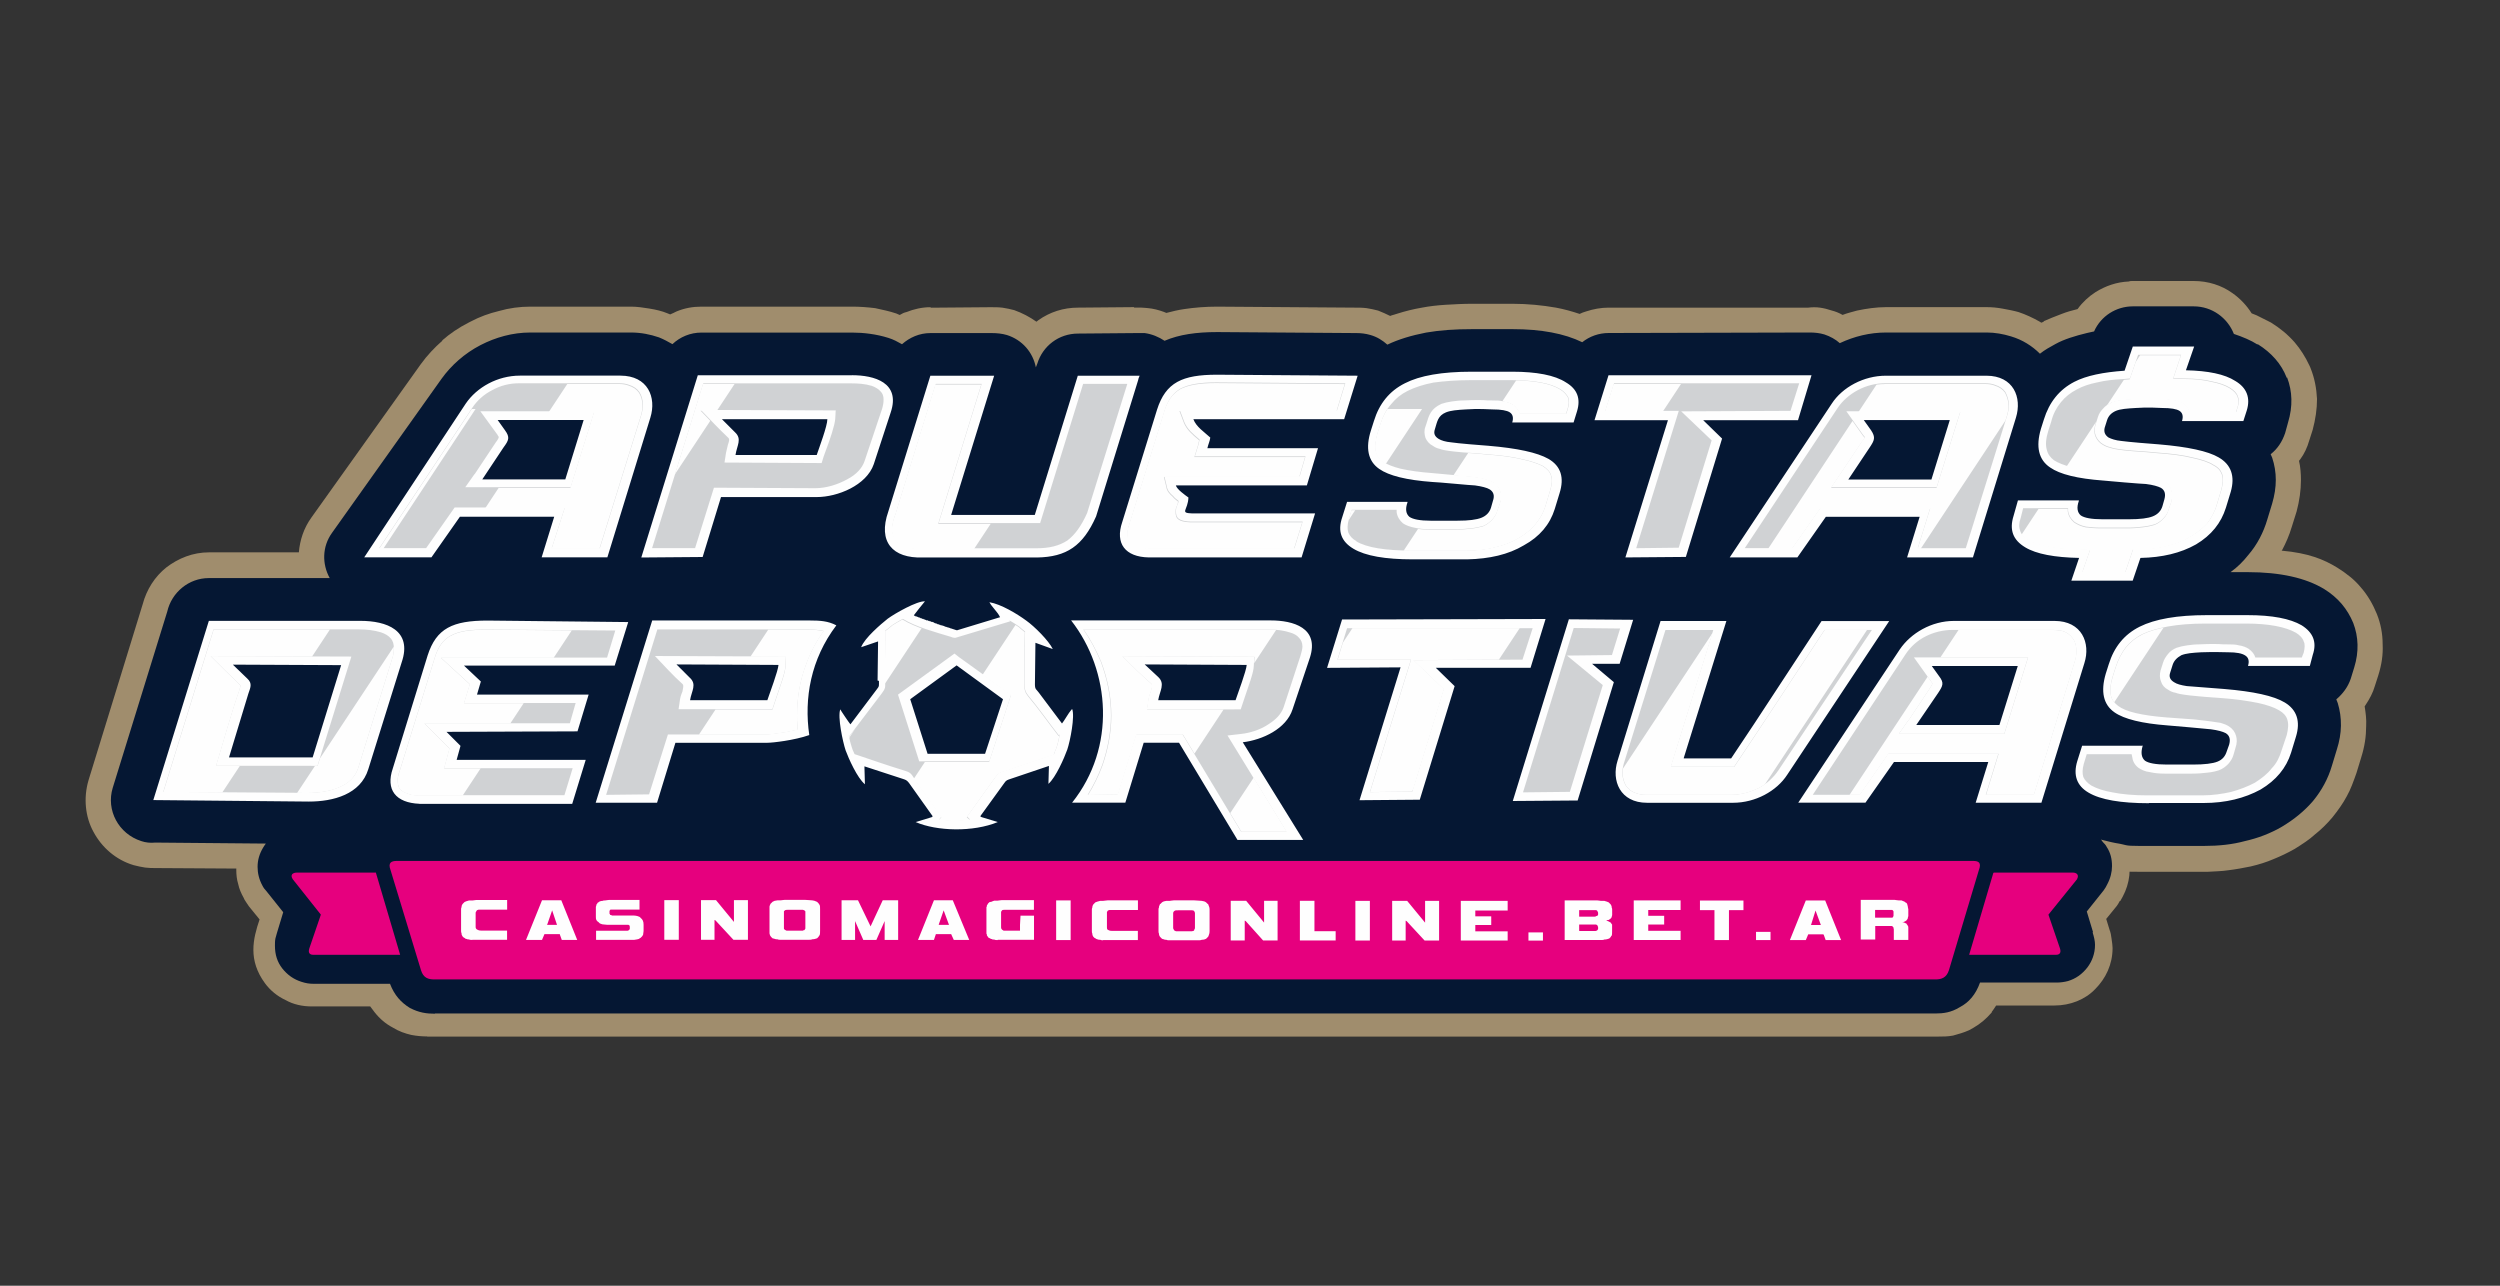 <?xml version="1.0" encoding="UTF-8"?><svg id="Capa_1" xmlns="http://www.w3.org/2000/svg" xmlns:xlink="http://www.w3.org/1999/xlink" viewBox="0 0 350 180"><rect x="0" y="0" width="350" height="180" fill="#333333" stroke="none"/><defs><style>.cls-1{fill:#d0d2d4;}.cls-1,.cls-2,.cls-3{fill-rule:evenodd;}.cls-4{fill:#a08d6d;}.cls-2{fill:#e6007e;}.cls-5{fill:#111e4a;}.cls-6{clip-path:url(#clippath);}.cls-7{fill:none;}.cls-3{fill:#fefefe;}.cls-8{fill:#051733;}</style><clipPath id="clippath"><path class="cls-7" d="M255.45,88.2c-4.19,6.36-8.39,12.79-12.65,19.15h-8.87l.48-1.56,5.48-17.59h-6.7l-5.82,18.68c-.14,.48-.21,.94-.21,1.35,0,.68,.21,1.29,.48,1.76,.34,.48,.81,.88,1.49,1.08,.34,.14,.81,.21,1.29,.21h12.04c1.35,0,2.64-.41,3.78-.95,1.15-.61,2.1-1.49,2.78-2.51l13.06-19.62h-6.64Zm11.71,12.72l2.97-4.47c.27-.41,.41-.68,.41-.75s-.07-.14-.21-.34l-2.37-3.32h15.97l-3.32,10.69h-14.76l1.29-1.83h0Zm6.23-12.72c-1.35,0-2.64,.34-3.72,.88-1.22,.61-2.16,1.49-2.84,2.51l-13,19.69h6.56l3.99-5.75h15.43l-1.76,5.75h6.7l5.75-18.75c.14-.41,.21-.88,.21-1.35,0-.68-.14-1.29-.48-1.76-.34-.48-.81-.88-1.49-1.08-.34-.07-.75-.14-1.29-.14h-14.07Zm-239.83,8.26c.07-.27,.14-.48,.07-.54-1.35-1.29-2.78-2.7-4.13-4.06l19.7,.07-4.74,15.3h-14.21c1.08-3.51,2.1-7.31,3.32-10.76m-3.66-8.33l-7.04,22.74,20.16,.14c1.75,0,3.51-.27,4.94-1.02,1.08-.54,1.89-1.42,2.23-2.64l4.67-15.03c.21-.54,.27-1.08,.27-1.56,0-.62-.14-1.02-.41-1.35-.34-.41-.81-.67-1.43-.88-.88-.27-1.96-.41-3.05-.41H29.9Zm33.16,.89c-1.02,.54-1.76,1.56-2.24,3.18l-4.88,15.76c-.21,.48-.27,.95-.27,1.29,0,.48,.07,.89,.27,1.16,.27,.34,.61,.54,1.08,.68,.41,.21,.89,.27,1.49,.27h20.5l1.16-3.79h-18l.75-2.78-3.51-3.51h20.37l.81-2.84h-15.63l.81-2.64-4.06-3.72h23.28l1.15-3.79-18.07-.14c-2.24,0-3.86,.21-5.01,.88m32.15,8.87c.07-.41,.21-.75,.34-1.08,.07-.48,.21-.81,0-1.02-1.29-1.15-2.64-2.64-3.86-3.92l18.34,.07-.07,1.29c0,.88-.75,2.84-1.22,4.26l-.34,1.02-.27,.81h-13.13l.21-1.42Zm-3.18-9.75l-7.17,23.15,6.02-.07,2.64-8.39h13.73c.41,0,1.49-.14,2.78-.34,.54-.14,1.08-.21,1.62-.34v-.48c-.07-.54-.07-1.02-.07-1.49,0-2.51,.41-4.88,1.22-7.04,.62-1.75,1.49-3.38,2.51-4.8-.68-.14-1.35-.21-2.03-.21h-21.25Zm68.76,9.75c.07-.41,.21-.81,.34-1.15,.13-.48,.27-.81,.07-1.02-1.35-1.15-2.78-2.57-4.06-3.86l18.48,.07-.07,1.29c0,.88-.75,2.84-1.22,4.26l-.34,1.02-.27,.81h-13.13l.21-1.42h0Zm-9.07-9.75c.95,1.35,1.76,2.91,2.43,4.47,.89,2.37,1.43,4.88,1.43,7.58,0,2.37-.48,4.74-1.22,6.9-.54,1.49-1.22,2.84-2.03,4.19l4.19-.07,2.57-8.39h6.5l.34,.54,7.85,13.06h6.36l-8.25-13.47,1.83-.21c1.35-.13,2.84-.61,3.99-1.42,.95-.61,1.69-1.35,2.03-2.3l2.37-7.24c.13-.48,.27-.95,.27-1.29,0-.54-.21-.95-.48-1.22-.27-.34-.75-.61-1.29-.75-.81-.27-1.89-.41-2.84-.41h-26.06v.02Zm36.89-.21l-1.35,4.4h10.28l-5.75,18.54,5.96-.07,4.4-14.35-4.26-4.06,15.3-.07,1.42-4.4h-25.99Zm24.63,23.01l6.56-.07,4.6-14.95-5.01-4.13,6.29-.07,1.15-3.72-6.5-.07-7.1,23.01h0Zm95.55-23.63c-2.03,0-3.79,.14-5.28,.41-1.42,.27-2.64,.61-3.59,1.08-.94,.48-1.69,1.08-2.3,1.83-.62,.81-1.08,1.69-1.43,2.78l-.41,1.29c-.34,1.08-.41,1.96-.27,2.64,.13,.61,.48,1.08,1.02,1.49s1.35,.75,2.51,1.02c1.15,.27,2.64,.48,4.4,.61l3.72,.27c1.08,.14,2.03,.21,2.3,.27,.54,.07,1.02,.13,1.42,.21,.48,.13,.81,.27,1.16,.48,.54,.34,.88,.81,1.02,1.35,.14,.48,.14,1.02-.07,1.62l-.27,.95c-.13,.54-.41,.95-.75,1.35-.34,.34-.75,.68-1.29,.88-.41,.14-.95,.27-1.62,.34-.61,.07-1.35,.14-2.24,.14h-3.72c-.81,0-1.49-.07-2.1-.21-.68-.07-1.22-.34-1.62-.61-.54-.41-.81-.95-.88-1.56l-.07-.34h-6.29l-.41,1.35c-.21,.75-.21,1.35-.07,1.83,.21,.48,.61,.88,1.15,1.22,.75,.41,1.76,.75,2.97,.95,1.35,.27,2.98,.41,4.88,.41h7.64c1.49,0,2.84-.21,4.06-.48,1.22-.34,2.3-.75,3.32-1.29,.95-.61,1.76-1.22,2.37-2.03,.68-.67,1.08-1.56,1.35-2.43l.75-2.23c.21-.88,.27-1.56,.07-2.16-.13-.48-.54-.94-1.15-1.29-.68-.41-1.7-.75-2.91-1.02-1.35-.27-3.05-.54-5.01-.68-.68-.07-2.24-.14-3.45-.27-.75-.07-1.49-.14-1.89-.21-.48-.07-.88-.14-1.22-.27-.41-.07-.75-.21-1.02-.41-.54-.27-.88-.68-1.02-1.16-.21-.48-.21-1.02-.07-1.56l.34-1.08c.13-.48,.41-.89,.75-1.29,.27-.34,.68-.61,1.15-.81,.41-.14,.95-.27,1.49-.34,.54-.07,1.08-.14,1.7-.14,1.42-.07,2.64-.07,3.38,0h.48c.61,0,1.22,0,1.69,.14,.54,.07,1.02,.27,1.35,.48,.48,.34,.81,.75,.95,1.22h6.5l.27-.68c.14-.61,.21-1.16,0-1.56-.13-.48-.54-.88-1.08-1.22-1.42-.81-3.78-1.29-6.96-1.29h-5.69l-.03-.02Zm-183.11,10.01l7.91-5.75,.68,.54,7.24,5.21-3.05,9.34h-9.82l-2.98-9.34h0Zm-.81-9.74c-.27,.21-.54,.48-.95,.75v1.49l-.07,5.48v.13c.07,.89,.07,1.02-.48,1.76l-4.53,5.96-.07-.13c.13,.68,.27,1.22,.41,1.62,.07,.27,.21,.61,.41,1.02,2.23,.75,4.53,1.56,6.77,2.23,.81,.27,1.02,.27,1.49,1.02l3.92,5.48-.34,.41c.68,.07,1.43,.13,2.16,.13s1.42-.07,2.16-.13l-.41-.41,3.92-5.48c.54-.68,.68-.75,1.42-.95,2.23-.75,4.53-1.56,6.83-2.3,.14-.48,.34-.81,.41-1.08,.14-.41,.27-1.02,.41-1.69l-.14,.14c-1.42-1.83-2.78-3.79-4.26-5.55-.34-.48-.54-.68-.54-1.69,0-2.43,0-4.88,.07-7.31-.34-.27-.61-.48-.81-.68-.41-.27-.88-.61-1.43-.88l.14,.14-7.65,2.3h-.21c-.14,0-.27-.07-.48-.14-2.24-.67-4.8-1.35-6.7-2.51-.61,.34-1.22,.68-1.49,.88m26.74-33.77l-6.02,19.49h-14.21l6.02-19.49h-6.43l-5.61,18.21c-.34,.81-.48,1.56-.48,2.23,.07,.54,.21,1.08,.48,1.42,.34,.41,.75,.68,1.29,.89,.61,.21,1.43,.34,2.3,.27h16.11c1.83,0,3.18-.34,4.33-1.08,1.08-.81,1.97-2.03,2.78-3.86l5.62-18.07h-6.17Zm-85.19,12.65l2.97-4.47c.27-.34,.41-.62,.41-.75,0,0-.07-.07-.21-.34l-2.37-3.25h15.97l-3.32,10.63h-14.75s1.29-1.83,1.29-1.83Zm6.23-12.72c-1.35,0-2.64,.34-3.72,.95-1.22,.61-2.16,1.49-2.84,2.51l-13,19.62h6.56l3.99-5.69h15.43l-1.83,5.69h6.7l5.82-18.68c.14-.48,.21-.94,.21-1.35,0-.68-.14-1.29-.48-1.83-.34-.48-.81-.81-1.49-1.02-.34-.14-.81-.21-1.29-.21h-14.07Zm28.76,11.09l.21-1.35c.07-.41,.21-.81,.27-1.15,.13-.41,.27-.75,.07-.95-1.29-1.22-2.64-2.64-3.86-3.92l18.88,.07-.07,1.22c-.07,.89-.75,2.91-1.29,4.33l-.34,.95-.27,.89-13.6-.07v-.02Zm-2.97-11.09l-7.17,23.07h6.02l2.64-8.46,14.21,.07c1.43,0,3.11-.48,4.53-1.29,1.15-.61,2.03-1.49,2.37-2.57l2.43-7.24c.13-.48,.21-.88,.21-1.29,0-.54-.14-.88-.41-1.15-.27-.34-.75-.62-1.29-.81-.88-.27-1.89-.34-2.84-.34h-20.7Zm127.49,0l-1.22,3.86h10.28l-5.96,19.22,5.96-.07,4.61-15.03-4.26-4.06,15.3-.07,1.22-3.86h-25.92Zm31.67,12.72l2.98-4.47c.27-.34,.48-.62,.48-.75,0,0-.07-.07-.27-.34l-2.3-3.25h15.97l-3.32,10.63h-14.76l1.22-1.83h0Zm6.29-12.72c-1.35,0-2.64,.34-3.78,.95-1.15,.61-2.16,1.49-2.84,2.51l-13,19.62h6.63l3.99-5.69h15.36l-1.76,5.69h6.7l5.82-18.68c.14-.48,.21-.94,.21-1.35,0-.68-.21-1.29-.48-1.83-.34-.48-.81-.81-1.49-1.02-.34-.14-.81-.21-1.29-.21h-14.07Zm-98.67,.74c-1.02,.62-1.76,1.56-2.24,3.18l-4.88,15.76c-.21,.54-.27,.95-.27,1.35,0,.48,.07,.81,.27,1.16,.27,.27,.61,.48,1.08,.68,.41,.14,.88,.21,1.49,.21h20.51l1.16-3.72h-15.63c-1.69-.07-2.16-.48-2.1-1.56,0-.34,.07-.54,.21-.81,.07-.14,.13-.34,.13-.54-.27-.21-.54-.41-.75-.68-.48-.41-.81-.81-.89-1.35l-.34-1.42h18.95l.81-2.78h-15.49l.48-1.56c.07-.27,.14-.48,.14-.61l.07-.14-.14-.14c-.81-.68-1.62-1.35-2.03-2.37l-.61-1.62h21.99l1.15-3.78-18.07-.14c-2.24,0-3.86,.27-5.01,.88m40.67-1.21c-1.96,0-3.72,.14-5.21,.34-1.42,.27-2.64,.67-3.59,1.15s-1.69,1.08-2.3,1.83c-.68,.75-1.15,1.62-1.49,2.7l-.41,1.29c-.34,1.08-.41,1.97-.27,2.64,.14,.61,.48,1.08,1.02,1.49,.54,.34,1.35,.67,2.43,.94,1.22,.27,2.64,.48,4.4,.61l3.72,.34c1.02,.07,2.03,.14,2.3,.21,.54,.07,1.02,.14,1.42,.27,.48,.14,.81,.27,1.08,.41h.07c.48,.34,.88,.81,1.02,1.35s.14,1.08-.07,1.62l-.34,.95c-.14,.54-.41,.95-.75,1.35-.34,.34-.75,.68-1.22,.88-.48,.14-1.02,.27-1.69,.34-.61,.07-1.29,.14-2.16,.14h-3.72c-.81,0-1.48-.07-2.1-.21-.68-.14-1.22-.34-1.62-.61-.48-.41-.81-.95-.88-1.56v-.34h-6.29l-.41,1.35c-.21,.75-.21,1.35-.07,1.83,.21,.48,.54,.88,1.15,1.22,1.49,.88,4.06,1.29,7.72,1.29h7.64c1.42,0,2.78-.13,4.06-.48,1.22-.27,2.3-.68,3.32-1.29,.95-.54,1.76-1.22,2.37-1.97s1.08-1.56,1.35-2.43l.67-2.24c.27-.88,.34-1.56,.14-2.1-.14-.54-.54-.95-1.16-1.35-.67-.34-1.62-.68-2.91-.95-1.35-.34-2.97-.54-4.94-.68-.68-.07-2.16-.21-3.38-.27-.81-.07-1.49-.14-1.97-.21s-.88-.14-1.22-.27c-.34-.07-.67-.21-.94-.41-.54-.27-.88-.68-1.08-1.15-.14-.48-.21-1.02,0-1.56l.13-.41c.34-1.15,.61-2.1,2.1-2.78,.41-.14,.95-.27,1.49-.34s1.08-.14,1.69-.14c1.42-.07,2.64-.07,3.32,0h.48c.68,0,1.22,0,1.69,.14,.61,.07,1.08,.27,1.42,.48,.41,.34,.75,.75,.88,1.22h6.5l.21-.68c.21-.61,.21-1.15,.07-1.56-.21-.41-.54-.81-1.08-1.15-1.43-.89-3.72-1.29-6.9-1.29h-5.66Zm93.45-3.51l-1.15,3.32-.81,.07c-1.42,.07-2.71,.21-3.79,.48-1.08,.21-2.03,.54-2.78,.95-.95,.48-1.7,1.08-2.3,1.83s-1.08,1.62-1.35,2.7l-.41,1.29c-.34,1.08-.41,1.97-.21,2.64,.13,.61,.48,1.08,1.02,1.49,.54,.34,1.35,.67,2.43,.94,1.22,.27,2.64,.48,4.4,.61l3.79,.34c1.02,.07,1.96,.21,2.23,.21,.54,.07,1.02,.14,1.42,.27,.48,.14,.81,.27,1.15,.41,.54,.34,.89,.81,1.02,1.35,.14,.48,.14,1.02,0,1.62l-.34,.95c-.14,.54-.34,.95-.75,1.35-.27,.34-.75,.68-1.22,.88-.48,.14-1.02,.27-1.69,.34-.54,.07-1.29,.14-2.16,.14h-3.65c-.88,0-1.56-.07-2.16-.14-.68-.14-1.22-.41-1.62-.68-.48-.41-.81-.95-.89-1.56v-.34h-6.29l-.34,1.35c-.27,.75-.27,1.29-.07,1.83,.14,.48,.54,.88,1.16,1.22,.68,.41,1.56,.68,2.7,.88,1.22,.27,2.64,.41,4.33,.41l1.62,.07-1.08,3.11h6.02l1.08-3.18h.88c1.43,0,2.71-.13,3.92-.48,1.15-.27,2.23-.67,3.24-1.29,.95-.54,1.76-1.22,2.37-1.89,.54-.75,1.02-1.56,1.29-2.51l.67-2.24c.21-.81,.27-1.56,.07-2.1s-.54-.95-1.22-1.29c-.61-.41-1.62-.75-2.91-1.02-1.35-.34-2.98-.54-4.94-.68-.68-.07-2.23-.21-3.38-.27-.81-.07-1.56-.14-1.97-.21-.48-.07-.88-.14-1.22-.27-.34-.07-.68-.21-1.02-.41-.48-.27-.81-.68-1.02-1.15-.21-.48-.21-1.02-.07-1.56l.34-1.08c.14-.48,.41-.88,.75-1.22,.27-.34,.68-.61,1.15-.81v-.07c.41-.14,.88-.27,1.49-.34,.48-.07,1.02-.07,1.69-.14,1.42-.07,2.64-.07,3.32,0h.48c.68,0,1.22,.07,1.7,.14,.54,.07,1.02,.27,1.42,.48,.41,.34,.75,.75,.88,1.22h6.5l.21-.68c.21-.61,.21-1.08,0-1.56-.14-.41-.54-.81-1.08-1.15-.68-.41-1.49-.68-2.51-.89-1.08-.27-2.37-.41-3.78-.41l-1.62-.07,1.08-3.25h-6.02l.03,.03Z"/></clipPath></defs><g><path class="cls-4" d="M158.75,43.06h.95c.41,0,.68,.07,.95,.07,.81,.07,1.56,.27,2.3,.54l.34,.14c.81-.21,1.62-.41,2.51-.54,1.42-.21,2.97-.34,4.6-.34l19.35,.14c.48,0,1.02,0,1.56,.07s1.08,.21,1.62,.34c.54,.21,1.15,.48,1.69,.75,.34-.14,.75-.21,1.08-.34,1.08-.34,2.16-.61,3.32-.81,1.08-.21,2.23-.34,3.38-.41,1.22-.07,2.43-.14,3.65-.14h5.69c2.16,0,4.19,.21,6.09,.54,1.15,.21,2.3,.54,3.32,.88,.27-.14,.61-.27,.88-.34,1.02-.34,2.1-.54,3.18-.54h27.95c.54-.07,1.15-.07,1.62,0,.54,.07,1.08,.21,1.69,.41,.54,.14,1.02,.34,1.49,.61,.68-.27,1.35-.41,2.03-.61,1.29-.27,2.7-.48,4.06-.48h14.08c.75,0,1.49,.07,2.23,.21s1.49,.27,2.23,.48c1.02,.34,2.03,.81,2.98,1.35l.21,.14,.34-.14v-.07c.75-.34,1.62-.68,2.51-1.02,.68-.27,1.42-.48,2.23-.68,.68-.95,1.56-1.76,2.51-2.37,1.42-.88,2.97-1.42,4.67-1.49,.14-.07,.34-.07,.54-.07h8.53c2.03,0,3.92,.61,5.42,1.69,1.08,.75,2.03,1.76,2.7,2.84l.68,.27c.54,.27,1.08,.54,1.62,.81l.41,.21c1.22,.75,2.37,1.69,3.32,2.78,.81,.95,1.49,2.03,2.03,3.18,.07,.14,.14,.27,.21,.48,.54,1.35,.81,2.78,.88,4.26,0,1.42-.21,2.84-.61,4.33l-.48,1.49c-.27,.95-.68,1.83-1.22,2.57l-.21,.27c.21,.88,.27,1.83,.27,2.7,0,1.42-.21,2.91-.61,4.4l-.68,2.16c-.34,1.15-.81,2.23-1.35,3.24l-.07,.07c3.78,.34,5.89,1.22,7.78,2.37,1.29,.81,2.43,1.69,3.32,2.78,.95,1.08,1.69,2.37,2.24,3.72,.54,1.35,.81,2.78,.81,4.26,.07,1.42-.14,2.84-.61,4.33l-.48,1.49c-.27,.95-.75,1.83-1.29,2.64l-.14,.21c.14,.88,.27,1.83,.21,2.78,0,1.42-.21,2.84-.68,4.33l-.68,2.23c-.41,1.15-.81,2.3-1.35,3.24-.54,1.02-1.22,1.97-2.03,2.98-.75,.88-1.56,1.69-2.43,2.37-.81,.75-1.76,1.35-2.84,2.03-.95,.54-1.96,1.02-2.97,1.43-.95,.41-2.03,.75-3.18,1.02-1.02,.21-2.1,.41-3.18,.54-.88,.14-1.83,.14-2.84,.21h-9.55c-1.22,0-2.37,0-3.51-.14-1.15-.07-2.23-.21-3.18-.34-.95-.21-1.97-.41-2.91-.75l-.54-.21c-.41,.27-.75,.41-1.15,.61-1.15,.48-2.43,.75-3.72,.75h-9.68c-.34,0-.61-.07-.95-.07l-.14-.07c-.41-.07-.81-.14-1.29-.27-1.89-.61-3.51-1.76-4.74-3.32l-.14-.21c-.75,1.08-1.76,1.97-2.91,2.64-1.42,.81-3.05,1.29-4.8,1.29h-9.95c-.75-.07-1.49-.21-2.23-.41-.34-.07-.68-.21-1.02-.34-.61,.14-1.15,.27-1.76,.41-1.22,.27-2.37,.34-3.59,.34h-12.04c-.75,0-1.49,0-2.24-.14-.75-.14-1.49-.27-2.23-.54-.48-.14-1.02-.34-1.49-.54-.21,.07-.41,.21-.61,.27-.95,.34-2.03,.54-3.11,.54l-8.59,.07c-.54,.07-1.15,0-1.69-.07h-.14c-.48-.07-.95-.21-1.49-.34-1.49-.48-2.78-1.22-3.78-2.24-.27,.21-.48,.48-.75,.61-1.56,1.22-3.52,1.89-5.62,1.89l-7.72,.07c-.48,1.08-1.15,2.03-1.96,2.84-1.76,1.69-4.13,2.78-6.7,2.78h-9.61c-1.49-.07-2.98-.54-4.26-1.29l-.27-.14c-1.29-.75-2.37-1.83-3.24-3.18l-1.62-2.7-.41,.34c-1.56,1.08-3.45,1.76-5.48,1.76v-.07l-8.12,.07c-19.15,.07-39.25,.14-88.04,.14-.21,0-.41-.07-.61-.07-.68-.07-1.35-.14-1.96-.21-.81-.14-1.62-.34-2.3-.54-.81-.27-1.56-.61-2.3-1.02h-.07c-.95,.34-1.96,.68-2.97,.88-1.76,.41-3.59,.54-5.35,.54l-22.67-.14c-.54,0-1.02,0-1.56-.07s-1.08-.21-1.62-.34c-2.51-.75-4.47-2.51-5.62-4.67-1.15-2.1-1.42-4.74-.68-7.24l7.58-24.63c.54-2.03,1.69-3.86,3.32-5.15,1.69-1.29,3.72-2.1,5.96-2.1h12.58c.14-1.69,.68-3.38,1.76-4.88l15.3-21.45c.88-1.22,1.89-2.3,3.05-3.32h-.07c1.08-.95,2.37-1.83,3.72-2.51l.27-.14c1.29-.68,2.57-1.15,3.99-1.49,1.42-.41,2.91-.61,4.4-.61h14.08c.88,0,1.76,.14,2.57,.27,.88,.14,1.76,.34,2.57,.68l.34,.14c.34-.14,.61-.27,.88-.41,1.15-.48,2.3-.68,3.52-.68h21.11c.95,0,2.03,.07,3.18,.21,.95,.21,1.96,.41,2.97,.75l.48,.21c.34-.21,.61-.34,.95-.41,1.02-.41,2.16-.68,3.38-.68v.07l8.39-.07c.61,0,1.15,0,1.69,.07s1.08,.21,1.62,.34c1.15,.41,2.16,.95,3.11,1.62l.27-.21c1.62-1.15,3.52-1.76,5.55-1.76l7.85-.07v.05Z"/><path class="cls-5" d="M62.52,141.52c-1.02,0-2.03-.14-3.05-.75-1.22-.68-2.1-1.69-2.57-3.32l-.07-.14h-10.49c-1.49,0-2.84-.61-3.72-1.83-1.76-2.37-.41-5.01,.41-7.51l-2.71-3.32c-.14-.21-.27-.41-.41-.68-.41-.75-.54-1.49-.54-2.23,0-2.64,2.16-4.4,4.67-4.4h11.23c.61-.21,1.29-.27,1.96-.27h216.75c.61,0,1.22,.07,1.76,.27,.21-.07,.48-.07,.68-.07h10.76c.88,0,1.76,.21,2.51,.68,2.16,1.22,2.78,3.79,1.62,5.96-.14,.21-.27,.48-.41,.68l-2.7,3.32,1.02,3.32c.21,.54,.27,1.02,.27,1.49,0,2.57-2.03,4.53-4.53,4.53h-10.55l-.07,.21c-.48,1.62-1.35,2.64-2.51,3.32-.14,.07-.27,.14-.41,.21-.88,.48-1.83,.54-2.71,.54H62.52Z"/><path class="cls-4" d="M59.81,145.1c-.75,0-1.49-.07-2.23-.21-.88-.21-1.69-.48-2.57-1.02-1.02-.54-1.83-1.22-2.57-2.16-.21-.27-.41-.54-.61-.81h-8.18c-1.29,0-2.57-.27-3.65-.88-1.16-.54-2.16-1.35-2.91-2.37-2.37-3.24-1.69-6.16-.75-8.93l-1.49-1.83c-.14-.21-.27-.41-.41-.61s-.27-.41-.34-.61c-.34-.61-.61-1.22-.75-1.89-.21-.68-.27-1.35-.27-2.03,0-2.3,.95-4.26,2.43-5.69,1.56-1.49,3.65-2.3,5.82-2.3h10.82c.27-.07,.61-.14,.88-.14,.54-.14,1.02-.14,1.49-.14h222.16c.41,0,.81,0,1.35,.07,.21,.07,.48,.07,.68,.14h11.17c1.49,0,2.98,.41,4.33,1.15,1.89,1.15,3.18,2.84,3.65,4.8,.54,1.89,.34,3.99-.68,5.89-.14,.27-.27,.48-.34,.61h-.07c-.14,.27-.27,.48-.41,.68l-1.49,1.83,.48,1.56c.14,.34,.21,.75,.27,1.22,.07,.54,.14,.95,.14,1.29,0,2.3-.95,4.26-2.43,5.75-1.42,1.49-3.52,2.3-5.69,2.3h-8.18c-.21,.34-.41,.62-.61,.89v.07c-.75,.88-1.62,1.62-2.57,2.16l-.61,.34c-.75,.34-1.49,.54-2.24,.75-.75,.14-1.42,.14-2.03,.14H59.81Z"/><path class="cls-8" d="M60.89,141.92c-1.15,0-2.23-.14-3.51-.81-1.22-.75-2.16-1.76-2.78-3.38h-10.76c-.48,0-1.02-.07-1.62-.27-1.08-.34-1.97-.95-2.71-1.89-.68-.88-1.02-1.89-1.02-3.18,0-.34,0-.68,.07-1.02,.07-.27,.14-.48,.21-.75l.88-2.91-2.37-2.97c-.21-.21-.41-.48-.54-.75-.48-.88-.68-1.76-.68-2.64,0-.95,.27-1.83,.75-2.64,.14-.27,.27-.41,.41-.61l-15.49-.14c-.68,.07-1.35,0-1.96-.21-3.18-1.02-4.94-4.33-3.99-7.45l7.64-24.7c.61-2.64,2.98-4.67,5.82-4.67h16.92c-1.08-1.96-1.08-4.4,.34-6.36l15.3-21.52c1.35-1.89,3.25-3.59,5.48-4.74,2.1-1.08,4.47-1.76,6.97-1.76h14.08c1.43,0,2.71,.27,3.92,.68,.68,.27,1.29,.61,1.89,.95,1.08-1.02,2.51-1.62,4.06-1.62h21.11c1.56,0,3.38,.21,5.08,.75,.68,.21,1.29,.54,1.89,.88,1.08-.95,2.43-1.56,3.99-1.56h8.59c.68,0,1.42,.07,2.1,.27,2.16,.68,3.65,2.43,4.06,4.53l.21-.54c.75-2.43,2.98-4.19,5.69-4.19l8.12-.07h1.22c1.02,.14,1.97,.54,2.78,1.08,2.03-.88,4.47-1.22,7.37-1.22l19.49,.14c.61,0,1.29,.07,1.96,.27,.95,.27,1.69,.75,2.37,1.35,1.56-.75,3.38-1.29,5.42-1.69,1.96-.34,4.06-.48,6.43-.48h5.69c3.99,0,7.24,.61,9.74,1.83,1.02-.81,2.3-1.29,3.72-1.29l28.15-.07c.68,0,1.35,.07,2.03,.27,.81,.27,1.56,.68,2.16,1.22,2.03-.95,4.19-1.49,6.5-1.49h14.08c1.15,0,2.3,.21,3.38,.54,1.62,.48,2.98,1.35,4.06,2.43,.68-.54,1.42-.95,2.16-1.35,1.22-.68,2.78-1.15,4.47-1.56l.95-.21c.95-2.16,3.11-3.51,5.42-3.51h8.53c2.57,0,4.74,1.62,5.62,3.86,1.22,.41,2.37,.88,3.32,1.49v-.07c1.96,1.22,3.32,2.78,4.06,4.67v.07l.07-.07c.75,1.96,.81,4.06,.14,6.29l-.41,1.49c-.41,1.22-1.08,2.23-2.03,2.97l.21,.48c.68,2.03,.68,4.13,0,6.43l-.68,2.23c-.54,1.83-1.42,3.52-2.64,4.94-.75,.95-1.56,1.76-2.51,2.43h2.43c4.53,0,8.12,.81,10.69,2.37,1.96,1.22,3.24,2.78,4.06,4.74,.75,1.96,.81,4.06,.14,6.23l-.48,1.56c-.41,1.22-1.15,2.16-2.03,2.91l.21,.54c.61,2.03,.61,4.19-.14,6.5l-.68,2.24c-.54,1.83-1.42,3.45-2.64,4.94-1.22,1.42-2.64,2.57-4.33,3.59-1.62,.95-3.38,1.62-5.21,2.03-1.76,.48-3.65,.68-5.75,.68h-9.01c-2.3,0-1.62-.14-3.38-.41-.75-.14-1.42-.34-2.03-.48,.07,.07,.21,.21,.27,.34,.21,.21,.41,.41,.54,.68,.54,.81,.75,1.69,.75,2.7,0,.81-.21,1.7-.68,2.57-.14,.27-.27,.54-.48,.81l-2.37,2.97,.88,2.91h-.07c.21,.68,.34,1.22,.34,1.76,0,1.22-.41,2.3-1.08,3.18-.75,.95-1.62,1.56-2.71,1.89-.54,.14-1.08,.21-1.62,.21h-10.69c-.61,1.7-1.56,2.78-2.84,3.45-1.22,.75-2.3,.88-3.45,.88H60.89Z"/><path class="cls-2" d="M56.02,133.67h-12.18c-.41,0-.75-.21-.54-.88l1.62-4.74-3.92-4.94c-.41-.61-.07-.95,.61-.95h11.03v.07l3.38,11.44h0Z"/><path class="cls-2" d="M60.83,137.12c-.88,0-1.56-.21-1.89-1.29l-4.26-14.01c-.41-1.08,.14-1.29,.88-1.29h220.67c.75,0,1.22,.21,.81,1.29l-4.19,14.01c-.34,1.08-1.08,1.29-1.89,1.29H60.83Z"/><path class="cls-2" d="M275.68,133.67h12.18c.41,0,.75-.21,.54-.88l-1.62-4.74,3.99-4.94c.34-.61,0-.95-.61-.95h-11.03l-.07,.07-3.38,11.44h0Z"/><path class="cls-3" d="M211.8,112.14l9.07-.07,5.07-16.57-3.05-2.57h3.86l1.89-6.16-9-.07-7.85,25.44Zm-14.01-33.83c-3.86,0-6.63-.48-8.32-1.49s-2.23-2.43-1.56-4.4l.68-2.16h8.46v.07c-.34,.95-.21,1.62,.27,2.03,.48,.34,1.49,.54,2.97,.54h3.72c1.62,0,2.7-.14,3.38-.41,.68-.27,1.15-.75,1.35-1.42l.27-.95c.27-.75,.07-1.29-.48-1.62-.34-.21-1.08-.41-2.03-.54-.48,0-5.35-.48-5.96-.48-3.65-.27-6.09-.88-7.45-1.83-1.56-1.08-1.96-2.91-1.15-5.42l.41-1.29c.75-2.43,2.16-4.19,4.33-5.28,2.1-1.08,5.21-1.62,9.34-1.62h5.69c3.38,0,5.96,.48,7.51,1.49,1.62,.95,2.1,2.3,1.56,4.06l-.48,1.56h-8.59c.21-.68,.07-1.15-.34-1.42-.41-.27-1.22-.41-2.43-.41-.48,0-1.89-.14-3.72,0-1.22,.07-2.1,.14-2.78,.41-1.16,.48-1.22,1.29-1.56,2.37-.21,.61,0,1.02,.54,1.35,.34,.21,.95,.41,1.76,.48,.88,.14,4.19,.41,5.21,.48,4.06,.34,6.83,.95,8.39,1.83,1.76,1.02,2.24,2.64,1.56,4.8l-.68,2.23c-.68,2.16-2.1,3.86-4.33,5.08-2.16,1.29-4.8,1.89-7.91,1.96h-7.65Zm93.31-.2c-3.45-.07-6.02-.54-7.58-1.49-1.7-1.02-2.24-2.43-1.62-4.4l.61-2.16h8.53v.07c-.34,.95-.21,1.62,.27,2.03,.48,.34,1.49,.54,3.05,.54h3.65c1.62,0,2.71-.14,3.38-.41,.68-.27,1.15-.75,1.35-1.42l.27-.95c.21-.75,.07-1.29-.48-1.62-.41-.21-1.08-.41-2.1-.54-.48,0-5.35-.41-5.96-.48-3.65-.27-6.09-.88-7.45-1.83-1.62-1.08-2.03-2.91-1.29-5.42l.41-1.29c.75-2.43,2.16-4.19,4.26-5.28,1.7-.88,4.06-1.35,7.04-1.56l1.15-3.38h8.59l-1.15,3.32c3.11,.07,5.42,.54,6.9,1.49,1.62,.95,2.16,2.37,1.62,4.13l-.48,1.49h-8.59c.21-.68,.07-1.15-.34-1.42-.41-.27-1.22-.41-2.43-.41-.48,0-1.89-.14-3.72,0-1.22,.07-2.16,.14-2.78,.41-.61,.27-1.02,.68-1.22,1.29l-.34,1.08c-.14,.61,.07,1.02,.54,1.35,.41,.21,1.02,.41,1.76,.48,.95,.14,4.26,.41,5.28,.48,4.06,.34,6.9,.95,8.39,1.83,1.76,1.02,2.3,2.64,1.69,4.8l-.68,2.23c-.68,2.16-2.03,3.86-4.19,5.15-2.16,1.22-4.74,1.83-7.78,1.89l-1.08,3.18h-8.59l1.08-3.18h.02Zm-24.09-.07h9.2l6.02-19.56c.88-2.84-.34-5.88-4.13-5.88h-14.08c-3.11,0-6.09,1.62-7.58,3.92l-14.28,21.52h9.47l3.99-5.69h13.13l-1.76,5.69h.02Zm-8.25-10.9l2.98-4.47c.68-1.02,.88-1.42,.21-2.43l-1.02-1.43h12.04l-2.57,8.32h-11.64Zm-31.2,10.9l8.46-.07,5.07-16.57-2.64-2.57h13.27l1.89-6.29h-28.42l-1.96,6.29h10.28l-5.96,19.22h0Zm-66.72,0h21.38l1.89-6.16h-17.19c-1.83-.07-.61-.41-.54-2.23-.48-.34-1.62-1.15-1.76-1.69h18.34l1.56-5.21h-15.49c.14-.61,.34-.95,.41-1.49-.88-.81-1.96-1.49-2.37-2.57h21.11l1.89-6.09-19.69-.14c-4.88,0-7.17,1.08-8.39,4.88l-4.88,15.76c-1.02,2.98,.41,4.88,3.72,4.94m-41.55-25.51c3.11,0,6.83,1.02,5.42,5.21l-2.37,7.24c-1.02,2.98-5.08,4.61-7.99,4.61h-13.4l-2.57,8.39-8.59,.07,7.91-25.51s21.59,0,21.59,0Zm-4.94,11.17c.34-1.02,1.49-4.06,1.49-5.01h-14.76l1.83,1.83c1.02,.95,.27,1.83,.07,3.18h11.37Zm45-10.49c.07-.34,.14-.41,.21-.61h-8.66l-6.02,19.49h-11.71l6.02-19.49h-8.93l-5.89,19.02c-1.49,4.26,.61,6.56,4.8,6.43h16.03c4.13-.07,6.43-1.62,8.26-5.75l5.89-19.08h0Zm-83.51,24.82h9.2l6.02-19.56c.88-2.84-.34-5.88-4.19-5.88h-14.08c-3.11,0-6.02,1.62-7.58,3.92l-14.21,21.52h9.41l3.99-5.69h13.2l-1.76,5.69Zm-8.32-10.9l2.97-4.47c.75-1.02,.95-1.42,.21-2.43l-1.02-1.43h12.04l-2.57,8.32h-11.63Zm55.35,28.15l.07-5.48-2.37,.81c.48-1.29,2.78-3.24,3.72-3.99,1.02-.75,4.13-2.51,5.21-2.43-.07,.07-1.49,1.83-1.56,1.96h.07v.07h.14v.07h.14l.14,.07h.07l.07,.07h.14l.07,.07h.07l.07,.07h.14l.07,.07h.14l.07,.07h.07l.14,.07h.07l.07,.07h.21l.07,.07h.14l.07,.07h.14l.07,.07h.14l.14,.07h.07l.07,.07,.14,.07h.14l.07,.07h.07l.07,.07h.21v.07h.14l.07,.07h.21l.07,.07h.14l.07,.07h.14v.07h.14l.14,.07h.14l.07,.07h.14l.07,.07h.07c.48,.14,.75,.27,.88,.27l6.02-1.83c-.34-.75-1.15-1.42-1.49-2.1,1.62,.27,3.86,1.62,5.15,2.57,1.15,.81,3.18,2.84,3.72,3.99l-2.43-.88-.07,5.82c0,.75,.21,.68,.54,1.15l3.25,4.33c.34-.41,.88-1.43,1.35-1.97,.07,0,.07-.07,.07-.07,.41,1.02-.27,4.47-.68,5.69-.41,1.15-1.62,3.92-2.64,4.8l.07-2.51-5.21,1.76c-.61,.21-.75,.21-1.02,.61l-3.38,4.67c.27,.27,0,0,.21,.14l2.24,.68c-3.45,1.43-8.53,1.29-11.5,0l2.24-.68c.21-.14-.07,.14,.14-.14l-3.32-4.67c-.34-.41-.41-.41-1.02-.61l-5.21-1.7,.07,2.51c-1.08-.88-2.3-3.65-2.7-4.74-.41-1.22-1.15-4.74-.75-5.75,0,.07,1.29,1.97,1.42,2.1l3.72-4.94c.34-.41,.27-.48,.27-1.15m10.87-2.17l6.5,4.74-2.51,7.64h-8.05l-2.43-7.64,6.5-4.74ZM21.44,112.01l21.8,.21c3.45,0,7.24-1.02,8.32-4.53l4.67-14.95c1.56-4.53-2.16-5.82-5.75-5.82H29.24l-7.78,25.1h0Zm10.62-5.97h11.71l3.99-12.92-15.16-.07,2.03,1.96c.75,.68,.41,1.29,.14,2.1l-2.71,8.93Zm26.67,6.5h21.38l1.89-6.16h-18.07l.54-1.96-1.96-1.96,18.34-.07,1.56-5.15h-15.63l.54-1.83-2.37-2.23h21.11l1.89-6.09-19.69-.21c-4.88,0-7.17,1.08-8.39,4.88l-4.88,15.83c-1.02,2.98,.41,4.8,3.72,4.94m24.69-.15h8.59l2.57-8.39h12.86c.75,0,3.78-.34,5.88-1.08-.75-5.15,.21-10.63,3.79-15.36-1.15-.61-2.3-.68-3.65-.68h-22.13s-7.91,25.51-7.91,25.51Zm13.2-14.35h10.83c.34-1.02,1.49-4.06,1.56-4.94l-14.28-.07,1.83,1.83c1.08,.95,.27,1.89,.07,3.18m204.23,14.42c-3.92,0-6.77-.48-8.46-1.49-1.62-.95-2.16-2.43-1.56-4.4l.68-2.16h8.53l-.07,.07c-.27,.95-.14,1.62,.34,2.03,.48,.34,1.49,.54,3.05,.54h3.65c1.62,0,2.78-.14,3.45-.41,.68-.27,1.08-.75,1.29-1.42l.34-.95c.21-.75,.07-1.29-.48-1.62-.41-.21-1.08-.41-2.1-.54-.48-.07-5.35-.48-6.02-.54-3.59-.27-6.09-.88-7.45-1.83-1.56-1.08-1.96-2.91-1.22-5.42l.41-1.29c.75-2.43,2.16-4.19,4.33-5.28,2.16-1.08,5.28-1.62,9.41-1.62h5.69c3.45,0,5.96,.48,7.58,1.42,1.62,1.02,2.16,2.37,1.56,4.13l-.41,1.56h-8.66c.21-.68,.07-1.15-.34-1.43-.48-.34-1.29-.48-2.43-.48-.48,0-1.96-.07-3.78,0-1.22,.07-2.1,.14-2.78,.41-.61,.34-1.02,.75-1.22,1.35l-.34,1.08c-.21,.61,0,1.02,.54,1.35,.41,.27,.95,.41,1.76,.54,.95,.07,4.26,.34,5.28,.41,4.06,.34,6.9,.95,8.46,1.89,1.69,1.02,2.23,2.64,1.56,4.8l-.68,2.23c-.68,2.16-2.1,3.86-4.26,5.15-2.24,1.22-4.88,1.89-7.99,1.89h-7.64v.02Zm-24.24-.07h9.2l6.02-19.56c.88-2.78-.34-5.89-4.19-5.89h-14.08c-3.11,0-6.02,1.69-7.58,3.99l-14.21,21.45h9.41l3.99-5.69h13.2l-1.76,5.69h0Zm-8.32-10.88l3.05-4.47c.68-1.02,.88-1.42,.14-2.37l-1.02-1.42h12.04l-2.57,8.26h-11.64Zm-26.6-14.56h-9.2l-6.02,19.56c-.88,2.78,.34,5.89,4.13,5.89h12.04c3.11,0,6.09-1.62,7.58-3.92l14.28-21.52h-9.47l-9.41,14.35-3.25,4.88h-6.63v-.07l5.96-19.15v-.02Zm-76.61,17.05l8.18,13.6h9.2l-8.46-13.67c2.78-.34,6.09-1.89,6.97-4.61l2.43-7.24c1.35-4.19-2.37-5.21-5.48-5.21h-27.95c5.55,7.1,6.29,17.8,.14,25.51h7.45l2.57-8.39h4.93Zm-2.91-5.96h10.82c.34-1.02,1.49-4.06,1.56-4.94l-14.28-.07,1.89,1.76c1.02,.95,.21,1.96,0,3.24m28.16,14.01l8.46-.07,4.88-15.9-2.64-2.57h13.27l2.1-6.83-28.49,.07-2.1,6.77,10.29-.07-5.75,18.61h0Z"/><path class="cls-1" d="M213.22,110.93l6.56-.07,4.61-14.95-5.01-4.13,6.29-.07,1.15-3.72-6.5-.07-7.1,23.01h0Zm-23.34-35.14c1.49,.88,4.06,1.29,7.72,1.29h7.64c1.42,0,2.78-.14,4.06-.48,1.22-.27,2.3-.68,3.32-1.29,.95-.54,1.76-1.22,2.37-1.97s1.08-1.56,1.35-2.43l.68-2.23c.27-.88,.34-1.56,.14-2.1-.14-.54-.54-.95-1.15-1.35-.68-.34-1.62-.68-2.91-.95-1.35-.34-2.98-.54-4.94-.68-.68-.07-2.16-.21-3.38-.27-.81-.07-1.49-.14-1.97-.21s-.88-.14-1.22-.27c-.34-.07-.68-.21-.95-.41-.54-.27-.88-.68-1.08-1.15-.14-.48-.21-1.02,0-1.56l.14-.41c.34-1.16,.61-2.1,2.1-2.78,.41-.14,.95-.27,1.49-.34s1.08-.14,1.7-.14c1.42-.07,2.64-.07,3.32,0h.48c.68,0,1.22,0,1.69,.14,.61,.07,1.08,.27,1.42,.48,.41,.34,.75,.75,.89,1.22h6.5l.21-.68c.21-.61,.21-1.15,.07-1.56-.21-.41-.54-.81-1.08-1.15-1.42-.88-3.72-1.29-6.9-1.29h-5.69c-1.96,0-3.72,.14-5.21,.34-1.42,.27-2.64,.68-3.59,1.15s-1.7,1.08-2.3,1.83c-.68,.75-1.15,1.62-1.49,2.71l-.41,1.29c-.34,1.08-.41,1.96-.27,2.64,.14,.61,.48,1.08,1.02,1.49,.54,.34,1.35,.68,2.43,.95,1.22,.27,2.64,.48,4.4,.61l3.72,.34c1.02,.07,2.03,.14,2.3,.21,.54,.07,1.02,.14,1.42,.27,.48,.14,.81,.27,1.08,.41h.07c.48,.34,.88,.81,1.02,1.35s.14,1.08-.07,1.62l-.34,.95c-.14,.54-.41,.95-.75,1.35-.34,.34-.75,.68-1.22,.88-.48,.14-1.02,.27-1.69,.34-.61,.07-1.29,.14-2.16,.14h-3.72c-.81,0-1.49-.07-2.1-.21-.68-.14-1.22-.34-1.62-.61-.48-.41-.81-.95-.89-1.56v-.34h-6.29l-.41,1.35c-.21,.75-.21,1.35-.07,1.83,.21,.48,.54,.88,1.15,1.22m96.77,.67c1.22,.27,2.64,.41,4.33,.41l1.62,.07-1.08,3.11h6.02l1.08-3.18h.88c1.42,0,2.71-.14,3.92-.48,1.15-.27,2.23-.68,3.24-1.29,.95-.54,1.76-1.22,2.37-1.89,.54-.75,1.02-1.56,1.29-2.51l.68-2.23c.21-.81,.27-1.56,.07-2.1s-.54-.95-1.22-1.29c-.61-.41-1.62-.75-2.91-1.02-1.35-.34-2.97-.54-4.94-.68-.68-.07-2.24-.21-3.38-.27-.81-.07-1.56-.14-1.96-.21-.48-.07-.88-.14-1.22-.27-.34-.07-.68-.21-1.02-.41-.48-.27-.81-.68-1.02-1.15s-.21-1.02-.07-1.56l.34-1.08c.14-.48,.41-.89,.75-1.22,.27-.34,.68-.61,1.15-.81v-.07c.41-.14,.88-.27,1.49-.34,.48-.07,1.02-.07,1.69-.14,1.42-.07,2.64-.07,3.32,0h.48c.68,0,1.22,.07,1.69,.14,.54,.07,1.02,.27,1.42,.48,.41,.34,.75,.75,.88,1.22h6.5l.21-.68c.21-.61,.21-1.08,0-1.56-.14-.41-.54-.81-1.08-1.15-.68-.41-1.49-.68-2.51-.88-1.08-.27-2.37-.41-3.79-.41l-1.62-.07,1.08-3.25h-6.02l-1.15,3.32-.81,.07c-1.42,.07-2.7,.21-3.78,.48-1.08,.21-2.03,.54-2.78,.95-.95,.48-1.69,1.08-2.3,1.83s-1.08,1.62-1.35,2.71l-.41,1.29c-.34,1.08-.41,1.96-.21,2.64,.14,.61,.48,1.08,1.02,1.49,.54,.34,1.35,.68,2.43,.95,1.22,.27,2.64,.48,4.4,.61l3.78,.34c1.02,.07,1.96,.21,2.23,.21,.54,.07,1.02,.14,1.43,.27,.48,.14,.81,.27,1.15,.41,.54,.34,.88,.81,1.02,1.35,.14,.48,.14,1.02,0,1.62l-.34,.95c-.14,.54-.34,.95-.75,1.35-.27,.34-.75,.68-1.22,.88-.48,.14-1.02,.27-1.7,.34-.54,.07-1.29,.14-2.16,.14h-3.65c-.88,0-1.56-.07-2.16-.14-.68-.14-1.22-.41-1.62-.68-.48-.41-.81-.95-.88-1.56v-.34h-6.29l-.34,1.35c-.27,.75-.27,1.29-.07,1.83,.14,.48,.54,.89,1.15,1.22,.68,.41,1.56,.68,2.71,.88m-18.18,.32h6.7l5.82-18.68c.14-.48,.21-.95,.21-1.35,0-.68-.21-1.29-.48-1.83-.34-.48-.81-.81-1.49-1.02-.34-.14-.81-.21-1.29-.21h-14.08c-1.35,0-2.64,.34-3.79,.95-1.15,.61-2.16,1.49-2.84,2.51l-13,19.62h6.63l3.99-5.69h15.36l-1.76,5.69h.02Zm-10.9-10.36l2.97-4.47c.27-.34,.48-.61,.48-.75,0,0-.07-.07-.27-.34l-2.3-3.25h15.97l-3.32,10.63h-14.76l1.22-1.83h0Zm-28.55,10.36l5.96-.07,4.61-15.03-4.26-4.06,15.3-.07,1.22-3.86h-25.92l-1.22,3.86h10.28l-5.96,19.22h0Zm-68.35,0h20.51l1.15-3.72h-15.63c-1.69-.07-2.16-.48-2.1-1.56,0-.34,.07-.54,.21-.81,.07-.14,.14-.34,.14-.54-.27-.21-.54-.41-.75-.68-.48-.41-.81-.81-.89-1.35l-.34-1.42h18.95l.81-2.78h-15.49l.48-1.56c.07-.27,.14-.48,.14-.61l.07-.14-.14-.14c-.81-.68-1.62-1.35-2.03-2.37l-.61-1.62h21.99l1.16-3.78-18.07-.14c-2.23,0-3.86,.27-5.01,.88-1.02,.61-1.76,1.56-2.24,3.18l-4.88,15.76c-.21,.54-.27,.95-.27,1.35,0,.48,.07,.81,.27,1.15,.27,.27,.61,.48,1.08,.68,.41,.14,.88,.21,1.49,.21m-38.71-22.73c-.88-.27-1.89-.34-2.84-.34h-20.7l-7.17,23.07h6.02l2.64-8.46,14.21,.07c1.43,0,3.11-.48,4.53-1.29,1.15-.61,2.03-1.49,2.37-2.57l2.43-7.24c.14-.48,.21-.88,.21-1.29,0-.54-.14-.88-.41-1.15-.27-.34-.75-.61-1.29-.81m-6.36,9l-.34,.95-.27,.88-13.6-.07,.21-1.35c.07-.41,.21-.81,.27-1.15,.14-.41,.27-.75,.07-.95-1.29-1.22-2.64-2.64-3.86-3.92l18.88,.07-.07,1.22c-.07,.88-.75,2.91-1.29,4.33m42.16-9.27h-6.16l-6.02,19.49h-14.21l6.02-19.49h-6.42l-5.62,18.21c-.34,.81-.48,1.56-.48,2.23,.07,.54,.21,1.08,.48,1.43,.34,.41,.75,.68,1.29,.88,.61,.21,1.42,.34,2.3,.27h16.11c1.83,0,3.18-.34,4.33-1.08,1.08-.81,1.96-2.03,2.78-3.86l5.62-18.07h-.02Zm-80.53,23.01h6.7l5.82-18.68c.14-.48,.21-.95,.21-1.35,0-.68-.14-1.29-.48-1.83-.34-.48-.81-.81-1.49-1.02-.34-.14-.81-.21-1.29-.21h-14.08c-1.35,0-2.64,.34-3.72,.95-1.22,.61-2.16,1.49-2.84,2.51l-13,19.62h6.56l3.99-5.69h15.43l-1.83,5.69h0Zm-10.82-10.36l2.97-4.47c.27-.34,.41-.61,.41-.75,0,0-.07-.07-.21-.34l-2.37-3.25h15.97l-3.32,10.63h-14.76l1.29-1.83h0Zm57.52,23.35l-.07,5.48v.14c.07,.88,.07,1.02-.48,1.76l-4.53,5.96-.07-.14c.14,.68,.27,1.22,.41,1.62,.07,.27,.21,.61,.41,1.02,2.23,.75,4.53,1.56,6.77,2.24,.81,.27,1.02,.27,1.49,1.02l3.92,5.48-.34,.41c.68,.07,1.42,.14,2.16,.14s1.42-.07,2.16-.14l-.41-.41,3.92-5.48c.54-.68,.68-.75,1.42-.95,2.23-.75,4.53-1.56,6.83-2.3,.14-.48,.34-.81,.41-1.08,.14-.41,.27-1.02,.41-1.69l-.14,.14c-1.43-1.83-2.78-3.78-4.26-5.55-.34-.48-.54-.68-.54-1.69,0-2.43,0-4.88,.07-7.31-.34-.27-.61-.48-.81-.68-.41-.27-.88-.61-1.42-.88l.14,.14-7.64,2.3h-.21c-.14,0-.27-.07-.48-.14-2.24-.68-4.8-1.35-6.7-2.51-.61,.34-1.22,.68-1.49,.88-.27,.21-.54,.48-.95,.75v1.47Zm10.35,2.3l7.24,5.21-3.05,9.34h-9.82l-2.97-9.34,7.91-5.75,.68,.54ZM22.86,110.86l20.16,.14c1.76,0,3.51-.27,4.94-1.02,1.08-.54,1.89-1.42,2.24-2.64l4.67-15.03c.21-.54,.27-1.08,.27-1.56,0-.62-.14-1.02-.41-1.35-.34-.41-.81-.68-1.42-.88-.88-.27-1.96-.41-3.05-.41H29.9s-7.04,22.74-7.04,22.74Zm20.71-3.65h-13.33c1.08-3.52,2.1-7.31,3.32-10.76,.07-.27,.14-.48,.07-.54-1.35-1.29-2.78-2.7-4.13-4.06l19.69,.07-4.74,15.3h-.88Zm14.95,4.12h20.5l1.15-3.78h-18l.75-2.78-3.51-3.51h20.37l.81-2.84h-15.63l.81-2.64-4.06-3.72h23.28l1.15-3.79-18.07-.14c-2.24,0-3.86,.21-5.01,.88-1.02,.54-1.76,1.56-2.23,3.18l-4.88,15.76c-.21,.48-.27,.95-.27,1.29,0,.48,.07,.88,.27,1.15,.27,.34,.61,.54,1.08,.68,.41,.21,.88,.27,1.49,.27m26.33-.06l6.02-.07,2.64-8.39h13.74c.41,0,1.49-.14,2.78-.34,.54-.14,1.08-.21,1.62-.34v-.48c-.07-.54-.07-1.02-.07-1.49,0-2.51,.41-4.88,1.22-7.04,.61-1.76,1.49-3.38,2.51-4.8-.68-.14-1.35-.21-2.03-.21h-21.25l-7.17,23.15h-.02Zm22.4-11.99h-12.25l.21-1.43c.07-.41,.21-.75,.34-1.08,.07-.48,.21-.81,0-1.02-1.29-1.15-2.64-2.64-3.86-3.92l18.34,.07-.07,1.29c0,.88-.75,2.84-1.22,4.26l-.34,1.02-.27,.81h-.88Zm188.53,11.65c1.35,.27,2.97,.41,4.88,.41h7.64c1.49,0,2.84-.21,4.06-.48,1.22-.34,2.3-.75,3.32-1.29,.95-.61,1.76-1.22,2.37-2.03,.68-.68,1.08-1.56,1.35-2.43l.75-2.23c.21-.88,.27-1.56,.07-2.16-.14-.48-.54-.95-1.15-1.29-.68-.41-1.69-.75-2.91-1.02-1.35-.27-3.05-.54-5.01-.68-.68-.07-2.24-.14-3.45-.27-.75-.07-1.49-.14-1.89-.21-.48-.07-.88-.14-1.22-.27-.41-.07-.75-.21-1.02-.41-.54-.27-.88-.68-1.02-1.15-.21-.48-.21-1.02-.07-1.56l.34-1.08c.14-.48,.41-.88,.75-1.29,.27-.34,.68-.61,1.15-.81,.41-.14,.95-.27,1.49-.34s1.08-.14,1.69-.14c1.43-.07,2.64-.07,3.38,0h.48c.61,0,1.22,0,1.69,.14,.54,.07,1.02,.27,1.35,.48,.48,.34,.81,.75,.95,1.22h6.5l.27-.68c.14-.61,.21-1.16,0-1.56-.14-.48-.54-.88-1.08-1.22-1.42-.81-3.78-1.29-6.97-1.29h-5.69c-2.03,0-3.78,.14-5.28,.41-1.42,.27-2.64,.61-3.59,1.08s-1.69,1.08-2.3,1.83c-.61,.81-1.08,1.7-1.42,2.78l-.41,1.29c-.34,1.08-.41,1.96-.27,2.64,.14,.61,.48,1.08,1.02,1.49s1.35,.75,2.51,1.02c1.15,.27,2.64,.48,4.4,.61l3.72,.27c1.08,.14,2.03,.21,2.3,.27,.54,.07,1.02,.14,1.42,.21,.48,.14,.81,.27,1.15,.48,.54,.34,.88,.81,1.02,1.35,.14,.48,.14,1.02-.07,1.62l-.27,.95c-.14,.54-.41,.95-.75,1.35-.34,.34-.75,.68-1.29,.88-.41,.14-.95,.27-1.62,.34-.61,.07-1.35,.14-2.23,.14h-3.72c-.81,0-1.49-.07-2.1-.21-.68-.07-1.22-.34-1.62-.61-.54-.41-.81-.95-.88-1.56l-.07-.34h-6.29l-.41,1.35c-.21,.75-.21,1.35-.07,1.83,.21,.48,.61,.88,1.15,1.22,.75,.41,1.76,.75,2.98,.95m-17.75,.33h6.69l5.75-18.75c.14-.41,.21-.88,.21-1.35,0-.68-.14-1.29-.48-1.76-.34-.48-.81-.88-1.49-1.08-.34-.07-.75-.14-1.29-.14h-14.08c-1.35,0-2.64,.34-3.72,.88-1.22,.61-2.16,1.49-2.84,2.51l-13,19.69h6.56l3.99-5.75h15.43l-1.76,5.75h.02Zm-10.9-10.35l2.98-4.47c.27-.41,.41-.68,.41-.75s-.07-.14-.21-.34l-2.37-3.32h15.97l-3.32,10.69h-14.76l1.29-1.83h0Zm-27.28-12.72h-6.7l-5.82,18.67c-.14,.48-.21,.95-.21,1.35,0,.68,.21,1.29,.48,1.76,.34,.48,.81,.88,1.49,1.08,.34,.14,.81,.21,1.29,.21h12.04c1.35,0,2.64-.41,3.79-.95,1.15-.61,2.1-1.49,2.78-2.51l13.06-19.62h-6.63c-4.19,6.36-8.39,12.79-12.66,19.15h-8.87l.48-1.56,5.48-17.59h0Zm-73.96,15.18l7.85,13.06h6.36l-8.26-13.47,1.83-.21c1.35-.14,2.84-.61,3.99-1.42,.95-.61,1.69-1.35,2.03-2.3l2.37-7.24c.14-.48,.27-.95,.27-1.29,0-.54-.21-.95-.48-1.22-.27-.34-.75-.61-1.29-.75-.81-.27-1.89-.41-2.84-.41h-26.06c.95,1.35,1.76,2.91,2.43,4.47,.88,2.37,1.43,4.88,1.43,7.58,0,2.37-.48,4.74-1.22,6.9-.54,1.49-1.22,2.84-2.03,4.19l4.19-.07,2.57-8.39h6.5l.34,.54,.02,.02Zm6.91-4.06h-12.25l.21-1.43c.07-.41,.21-.81,.34-1.15,.14-.48,.27-.81,.07-1.02-1.35-1.15-2.78-2.57-4.06-3.86l18.48,.07-.07,1.29c0,.88-.75,2.84-1.22,4.26l-.34,1.02-.27,.81h-.89Zm18.94,11.58l5.96-.07,4.4-14.35-4.26-4.06,15.3-.07,1.42-4.4h-25.98l-1.35,4.4h10.29l-5.75,18.54h-.02Z"/></g><g class="cls-6"><path class="cls-3" d="M235.82,146.25h28.49L347.82,19.91h-28.49l-83.51,126.34h0ZM-2.31,135.02H15.22L66.58,57.26h-17.53L-2.31,135.02Zm105.64,11.23h28.49l7.45-11.23h8.46l51.36-77.76h-8.46l24.7-37.35h-28.49l-83.51,126.34h0Zm-31.47-4.06h21.31l62.6-94.68h-21.38l-62.52,94.68Zm-48.32-3.85h23.42L115.5,34.6h-23.42L23.54,138.34Zm132.5,0h23.42L248,34.6h-23.41l-68.55,103.74Zm48.32,3.85h21.32l62.6-94.68h-21.38l-62.53,94.68Z"/></g><path class="cls-3" d="M66.11,131.57h4.88v-1.29h-3.65c-.27,0-.41-.07-.54-.14-.14-.07-.21-.21-.21-.34v-2.03c0-.07,.07-.14,.07-.14,0-.07,.07-.14,.14-.21,.07,0,.14-.07,.21-.07h3.99v-1.35h-4.33c-.21,0-.34,.07-.54,.07h-.48c-.27,.07-.48,.14-.61,.21-.07,.07-.14,.14-.21,.21s-.14,.14-.14,.21c-.07,.07-.07,.21-.07,.27-.07,.14-.07,.27-.07,.34v2.97c0,.14,0,.27,.07,.41,0,.07,0,.21,.07,.27,0,.07,.07,.14,.14,.21,.07,.07,.14,.14,.21,.14,.07,.07,.14,.14,.27,.14,.14,.07,.21,.07,.34,.07,.14,.07,.34,.07,.48,.07m12.25-.75l.27,.75h2.16l-2.23-5.55h-2.7l-2.24,5.55h2.24l.34-.81h2.16v.07h0Zm-1.76-1.43l.68-1.96,.68,2.03h-1.42l.07-.07h0Zm6.83,.88v1.29h5.34c.14,0,.27-.07,.41-.07,.07,0,.21-.07,.27-.07,.07-.07,.14-.14,.21-.14l.21-.21c.07-.07,.07-.14,.14-.21,0-.21,.07-.34,.07-.61v-.81c0-.48-.14-.75-.41-.95-.07-.14-.27-.21-.48-.27s-.41-.07-.75-.07h-2.78c-.07,0-.07-.07-.14-.07s-.14,0-.14-.07-.07-.07-.07-.14v-.34s.02-.09,.07-.14l.07-.07h4.06v-1.35h-4.26c-.21,0-.41,.07-.54,.07s-.27,0-.41,.07c-.14,0-.21,0-.34,.07-.07,0-.14,.07-.21,.14-.07,0-.14,.07-.14,.14-.07,.07-.14,.14-.14,.21,0,.14-.07,.21-.07,.27v1.35c0,.21,0,.34,.07,.48s.21,.27,.34,.34c.07,.14,.27,.21,.48,.27,.21,0,.41,.07,.68,.07h2.97c.07,0,.07,.07,.14,.07,.07,.07,.07,.21,.07,.27v.21c0,.07-.07,.14-.07,.14-.07,.07-.14,.14-.27,.14h-4.37Zm9.55,1.28h2.03v-5.55h-2.03v5.55Zm7.17-2.71l2.51,2.71h2.03v-5.55h-1.96v3.05l-2.51-3.05h-2.1v5.55h1.89v-2.78l.14,.07h0Zm9.07,2.71h3.99c.21,0,.34,0,.48-.07,.27,0,.48-.07,.68-.14l.21-.21c0-.07,.07-.14,.14-.21,.07-.14,.07-.41,.07-.68v-2.97c0-.27,0-.48-.07-.61-.07-.07-.14-.21-.14-.21-.07-.07-.14-.14-.21-.21-.14-.07-.21-.07-.34-.14-.07,0-.21-.07-.34-.07-.27,0-.61-.07-1.02-.07h-2.84c-.21,0-.41,.07-.61,.07h-.41c-.14,0-.27,.07-.41,.07-.07,.07-.21,.07-.27,.14l-.21,.21c-.07,0-.07,.14-.14,.21,0,.07-.07,.14-.07,.27v3.72c0,.07,.07,.21,.07,.27,.07,.07,.07,.14,.14,.21,.07,.07,.14,.14,.21,.21,.07,0,.21,.07,.27,.07,.14,.07,.27,.07,.41,.07,.14,.07,.27,.07,.41,.07m3.51-3.99v2.43c-.07,.07-.07,.14-.14,.21-.07,0-.14,0-.21,.07h-2.3c-.07-.07-.21-.07-.21-.14-.07,0-.14-.07-.14-.14v-2.43s.09-.09,.14-.14c.14-.07,.27-.07,.54-.07h1.96c.07,0,.14,.07,.21,.07l.14,.14h0Zm11.1,1.64v2.37h1.89v-5.55h-2.16l-1.7,3.65-1.76-3.65h-2.3v5.55h1.89v-2.64l1.15,2.64h1.83l1.16-2.64v.27h0Zm9.34,1.62l.34,.75h2.16l-2.3-5.55h-2.64l-2.23,5.55h2.23l.27-.81h2.16v.07h0Zm-1.76-1.43l.68-1.96,.75,2.03h-1.43v-.07h0Zm8.25,2.16h5.08v-3.38h-1.89l-.07,1.29v.81h-2.3c-.07-.07-.14-.07-.21-.14-.07-.07-.14-.14-.14-.34v-2.16c.07-.07,.07-.14,.14-.21s.27-.07,.54-.07h3.92v-1.35h-4.53c-.21,0-.41,.07-.54,.07h-.48c-.14,.07-.27,.07-.34,.14-.14,0-.21,.07-.34,.07l-.21,.21c0,.07-.07,.14-.14,.21,0,.07,0,.21-.07,.27v3.72c.07,.07,.07,.21,.07,.27,.07,.07,.14,.14,.14,.21,.07,.07,.14,.14,.21,.14,.14,.07,.21,.14,.34,.14,.07,.07,.21,.07,.34,.07,.14,.07,.27,.07,.48,.07m8.18,0h2.03v-5.55h-2.03v5.55Zm6.56,0h4.88v-1.29h-3.65c-.27,0-.41-.07-.54-.14-.14-.07-.14-.21-.14-.34v-2.16c.07-.07,.07-.14,.14-.21,.07,0,.14-.07,.21-.07h3.99v-1.35h-4.26c-.21,0-.41,.07-.61,.07h-.41c-.27,.07-.54,.14-.68,.21l-.21,.21c-.07,.07-.14,.14-.14,.21-.07,.07-.07,.21-.07,.27-.07,.14-.07,.27-.07,.34v2.97c0,.14,0,.27,.07,.41,0,.07,0,.21,.07,.27,0,.07,.07,.14,.14,.21,.07,.07,.14,.14,.21,.14,.07,.07,.21,.14,.27,.14,.14,.07,.27,.07,.41,.07,.14,.07,.27,.07,.41,.07m9.33,0h3.99c.14,0,.34,0,.48-.07,.27,0,.48-.07,.61-.14l.21-.21c.07-.07,.14-.14,.14-.21,.07-.14,.14-.41,.14-.68v-2.97c0-.27-.07-.48-.14-.61,0-.07-.07-.21-.14-.21l-.21-.21c-.07-.07-.14-.07-.27-.14-.14,0-.21-.07-.34-.07-.27,0-.68-.07-1.02-.07h-2.91c-.21,0-.41,.07-.54,.07h-.48c-.14,0-.21,.07-.34,.07-.14,.07-.21,.07-.27,.14l-.21,.21c-.07,0-.14,.14-.14,.21-.07,.07-.07,.14-.07,.27-.07,.14-.07,.21-.07,.34v2.97c0,.14,0,.27,.07,.41,0,.07,0,.21,.07,.27,0,.07,.07,.14,.14,.21l.21,.21c.07,0,.14,.07,.27,.07,.07,.07,.21,.07,.34,.07,.14,.07,.27,.07,.48,.07m3.45-3.99c.07,.07,.07,.14,.07,.21v2.03c0,.07,0,.14-.07,.21,0,.07-.07,.14-.07,.21-.07,0-.14,0-.27,.07h-2.23c-.14-.07-.21-.07-.27-.14,0,0-.07-.07-.07-.14-.07-.07-.07-.14-.07-.21v-2.03c0-.07,0-.14,.07-.21,0-.07,.07-.07,.14-.14s.27-.07,.48-.07h1.96c.14,0,.21,.07,.27,.07,0,.07,.07,.07,.07,.14m7.17,1.3l2.43,2.71h2.03v-5.55h-1.89v3.05l-2.51-3.05h-2.16v5.55h1.96v-2.78l.14,.07h0Zm7.58-2.84v5.55h5.01v-1.29h-2.97v-4.26h-2.03Zm7.77,5.56h2.03v-5.55h-2.03v5.55Zm7.18-2.71l2.51,2.71h2.03v-5.55h-1.96v3.05l-2.51-3.05h-2.1v5.55h1.89v-2.78l.14,.07h0Zm7.58-2.84v5.55h6.56v-1.29h-4.53v-.88h2.23v-1.22h-2.23v-.81h4.53v-1.35h-6.56Zm9.47,5.56h2.03v-1.15h-2.03v1.15Zm11.64-.62c.07-.21,.07-.41,.07-.68v-.95c-.07-.07-.14-.14-.14-.21-.07-.07-.14-.14-.21-.14-.07-.07-.14-.07-.27-.14l-.21-.07,.21-.07c.07,0,.21,0,.21-.07,.07,0,.14-.07,.21-.14,.07-.07,.14-.14,.14-.21s.07-.21,.07-.27v-.75c0-.07,0-.21-.07-.34,0-.07,0-.21-.07-.27,0-.07-.07-.14-.14-.21l-.21-.21c-.14-.07-.34-.14-.61-.21h-.48c-.14,0-.34-.07-.54-.07h-4.53v5.55h5.08c.21,0,.34,0,.48-.07,.27,0,.48-.07,.68-.14l.21-.21c0-.07,.07-.14,.14-.21m-4.56-2.74v-.81h2.37c.07,0,.14,.07,.14,.07,.04,.04,.07,.09,.07,.14,.07,.07,.07,.14,.07,.21v.21s-.07,.09-.07,.14c-.07,0-.14,.07-.21,.07,0,0-.07,.07-.21,.07h-2.16v-.07h0Zm0,2.01v-.81h2.37c.07,.07,.14,.07,.14,.07,.07,.07,.07,.14,.07,.14,.07,.07,.07,.14,.07,.21v.21c-.07,.07-.07,.14-.07,.14-.07,.07-.21,.14-.34,.14h-2.23v-.08Zm7.64-4.19v5.55h6.56v-1.29h-4.53v-.88h2.23v-1.22h-2.23v-.81h4.53v-1.35h-6.56Zm11.3,1.43v4.13h2.03v-4.19h2.03v-1.35h-6.09v1.35h2.03v.07h0Zm5.82,4.13h2.03v-1.15h-2.03v1.15Zm9.48-.75l.27,.75h2.16l-2.23-5.55h-2.71l-2.23,5.55h2.23l.34-.81h2.1l.07,.07h0Zm-1.76-1.43l.61-1.96,.75,2.03h-1.42l.07-.07h0Zm11.57,.67v1.49h2.03v-1.7c0-.07,0-.21-.07-.27,0-.07-.07-.14-.14-.21,0-.07-.07-.14-.14-.14-.07-.07-.21-.07-.27-.14h-.21l.21-.07c.14-.07,.21-.07,.27-.14,.07-.07,.14-.07,.14-.14,.07-.07,.14-.14,.14-.27,0-.07,.07-.21,.07-.27v-.95c0-.07-.07-.21-.07-.34,0-.07,0-.14-.07-.27,0-.07,0-.14-.07-.21s-.14-.14-.21-.14c-.07-.07-.14-.14-.21-.14-.14-.07-.21-.07-.34-.14h-.41c-.21,0-.41-.07-.54-.07h-4.74v5.55h2.03v-1.89h2.3c.07,0,.14,.07,.14,.07,.14,.14,.14,.21,.14,.34m-.02-2.47v.61c0,.07-.07,.14-.07,.21,0,0-.07,.07-.14,.07h-2.37v-1.08h2.37c.07,0,.07,.07,.14,.07,0,.07,.07,.14,.07,.14"/></svg>